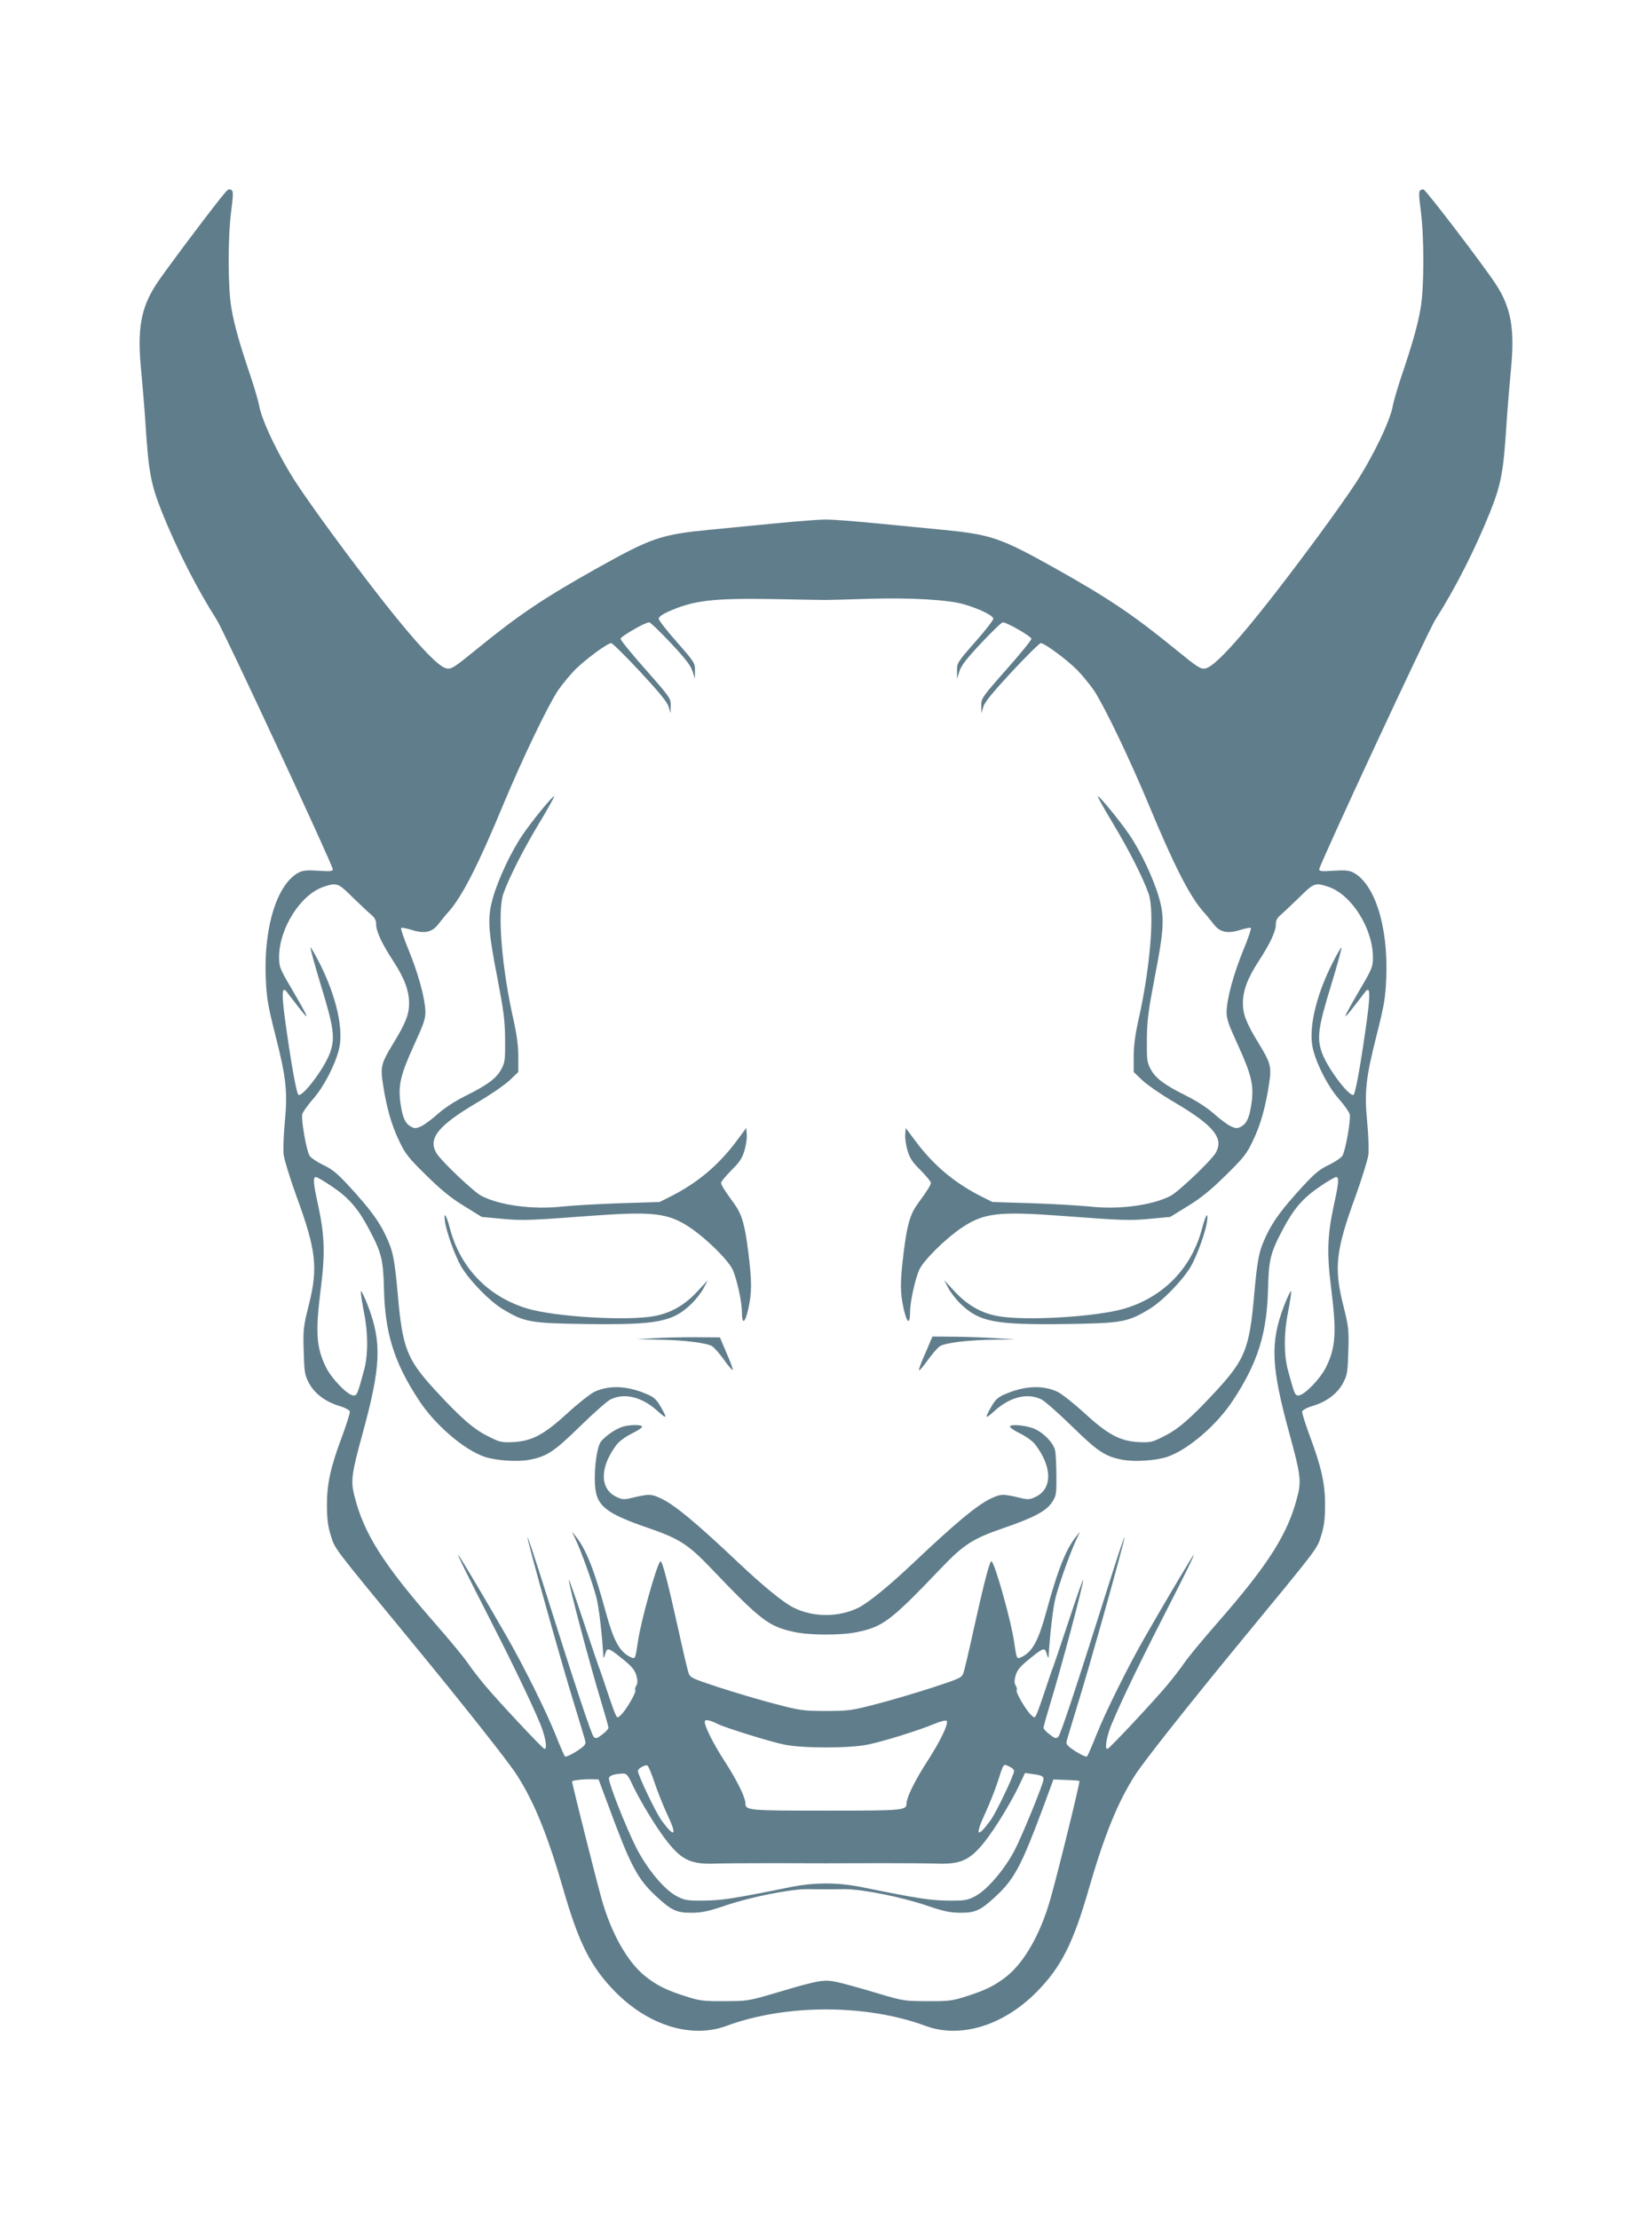 <?xml version="1.0" standalone="no"?>
<!DOCTYPE svg PUBLIC "-//W3C//DTD SVG 20010904//EN"
 "http://www.w3.org/TR/2001/REC-SVG-20010904/DTD/svg10.dtd">
<svg version="1.0" xmlns="http://www.w3.org/2000/svg"
 width="953pt" height="1280pt" viewBox="0 0 953 1280"
 preserveAspectRatio="xMidYMid meet">
<g transform="translate(0,1280) scale(0.1,-0.1)"
fill="#607d8b" stroke="none">
<path d="M1267 11650 c-100 -126 -326 -428 -365 -489 -90 -138 -111 -260 -88
-495 8 -83 20 -227 26 -321 17 -266 31 -341 93 -496 88 -220 204 -447 317
-624 41 -63 670 -1416 670 -1440 0 -11 -16 -13 -83 -8 -65 4 -90 2 -113 -10
-125 -65 -203 -313 -191 -607 5 -119 12 -159 56 -333 62 -244 71 -326 54 -500
-7 -73 -10 -157 -7 -187 4 -30 37 -138 74 -240 115 -315 126 -413 70 -634 -30
-120 -32 -139 -28 -261 3 -117 6 -137 29 -181 32 -61 92 -108 172 -133 35 -10
63 -25 65 -33 2 -8 -17 -68 -41 -134 -70 -186 -91 -282 -91 -404 0 -80 5 -122
22 -177 25 -80 9 -59 457 -603 299 -363 569 -704 617 -780 101 -158 177 -346
268 -660 89 -310 159 -448 299 -590 192 -195 440 -271 641 -197 342 127 808
127 1150 0 201 -74 449 2 641 197 140 142 210 280 299 590 91 314 167 502 268
660 48 76 318 417 617 780 448 544 432 523 457 603 17 55 22 97 22 177 0 122
-21 218 -91 404 -24 66 -43 126 -41 134 2 8 30 23 65 33 80 25 140 72 172 133
23 44 26 64 29 181 4 122 2 141 -28 261 -56 221 -45 319 70 634 37 102 70 210
74 240 3 30 0 114 -7 187 -17 174 -8 256 54 500 44 174 51 214 56 333 12 294
-66 542 -191 607 -23 12 -48 14 -113 10 -67 -5 -83 -3 -83 8 0 24 629 1377
670 1440 113 177 229 404 317 624 62 155 76 230 93 496 6 94 18 238 26 321 23
234 2 357 -86 493 -66 102 -402 543 -418 548 -4 2 -12 -1 -19 -5 -9 -6 -8 -33
3 -117 20 -150 20 -446 -1 -563 -16 -97 -50 -215 -114 -403 -21 -64 -42 -136
-46 -159 -15 -86 -111 -288 -215 -448 -33 -51 -128 -186 -212 -300 -365 -495
-586 -755 -654 -768 -29 -5 -44 5 -180 116 -238 194 -384 292 -695 466 -308
172 -364 191 -644 218 -88 9 -259 25 -380 37 -121 12 -251 22 -290 22 -38 0
-169 -10 -290 -22 -121 -12 -292 -28 -380 -37 -280 -27 -336 -46 -644 -218
-311 -174 -457 -272 -695 -466 -136 -111 -151 -121 -180 -116 -68 13 -289 273
-654 768 -84 114 -179 249 -212 300 -104 160 -200 362 -215 448 -4 23 -25 95
-46 159 -64 188 -98 306 -114 403 -21 117 -21 413 -1 563 11 84 12 111 3 117
-19 12 -19 11 -70 -52z m3498 -2311 c22 0 137 3 256 7 236 7 450 -6 540 -32
89 -26 169 -65 169 -83 0 -9 -47 -70 -105 -135 -101 -115 -105 -121 -104 -165
l0 -46 14 43 c9 31 43 75 125 162 62 66 118 120 125 120 24 0 165 -82 165 -95
0 -8 -65 -88 -145 -178 -141 -160 -145 -166 -144 -208 l1 -44 10 36 c7 27 52
82 164 203 85 91 161 166 168 166 22 0 153 -97 211 -156 30 -31 73 -84 96
-117 62 -95 206 -395 318 -664 141 -340 233 -521 310 -609 20 -22 48 -57 63
-76 35 -46 80 -56 154 -32 30 9 57 14 60 11 4 -3 -16 -61 -44 -129 -56 -137
-94 -277 -96 -353 -1 -42 10 -73 66 -195 77 -169 92 -231 78 -332 -12 -85 -27
-118 -60 -137 -23 -12 -30 -12 -62 3 -20 10 -63 42 -96 72 -37 33 -99 73 -159
103 -127 63 -177 101 -205 153 -21 39 -23 55 -22 173 1 108 9 167 43 345 57
291 60 359 26 475 -31 108 -106 266 -171 361 -56 82 -175 227 -181 220 -2 -2
37 -73 88 -157 93 -155 172 -311 205 -404 36 -104 10 -430 -61 -740 -16 -73
-25 -140 -25 -199 l0 -90 49 -47 c27 -26 114 -86 193 -132 223 -132 281 -206
229 -291 -30 -47 -215 -223 -259 -245 -107 -55 -298 -80 -467 -61 -60 6 -211
15 -335 19 l-225 7 -64 32 c-156 79 -277 181 -381 321 l-55 74 -3 -37 c-2 -20
4 -62 13 -92 13 -45 28 -68 76 -115 32 -33 59 -65 59 -72 0 -13 -19 -43 -75
-120 -45 -62 -62 -121 -82 -282 -21 -170 -21 -233 1 -329 19 -82 36 -89 36
-13 0 55 28 184 52 240 24 55 150 180 248 246 126 84 213 94 575 67 347 -26
389 -28 508 -17 l118 11 102 63 c74 45 133 93 218 177 103 101 122 125 157
200 44 91 73 195 93 328 15 98 10 118 -58 230 -73 119 -93 170 -93 234 0 73
27 146 92 245 65 100 98 170 98 211 0 23 8 38 28 54 15 13 62 58 106 100 85
85 93 88 170 62 133 -45 256 -241 256 -406 0 -55 -5 -67 -69 -176 -109 -187
-115 -205 -34 -100 26 34 54 69 60 78 27 33 29 -13 7 -173 -33 -240 -64 -411
-75 -422 -20 -19 -146 145 -181 237 -33 87 -25 148 51 395 37 122 64 220 59
217 -5 -3 -29 -46 -54 -95 -96 -192 -138 -381 -109 -494 24 -93 87 -214 149
-285 31 -35 59 -75 62 -87 8 -30 -24 -212 -42 -240 -7 -12 -43 -36 -78 -53
-52 -24 -83 -50 -153 -126 -116 -127 -167 -195 -207 -279 -43 -90 -52 -133
-71 -345 -27 -307 -52 -371 -215 -549 -148 -160 -221 -225 -307 -267 -66 -34
-77 -36 -145 -33 -107 6 -177 43 -314 169 -60 55 -129 109 -153 121 -85 40
-191 35 -302 -13 -41 -17 -56 -31 -80 -72 -40 -70 -37 -75 15 -28 91 84 195
110 276 68 19 -10 98 -80 175 -155 149 -146 191 -173 291 -192 70 -13 192 -5
258 17 120 41 288 185 381 329 142 216 194 386 200 640 4 169 14 209 87 346
62 117 115 178 209 242 46 32 90 57 97 57 18 0 15 -34 -14 -166 -37 -172 -40
-277 -15 -474 32 -254 27 -342 -29 -456 -33 -68 -127 -164 -159 -164 -21 0
-23 6 -61 145 -24 89 -24 215 0 333 12 61 20 117 18 123 -2 6 -20 -31 -40 -82
-82 -215 -76 -352 32 -745 61 -222 67 -267 47 -347 -54 -221 -165 -397 -466
-741 -85 -97 -170 -200 -189 -229 -19 -28 -65 -88 -102 -132 -80 -95 -327
-359 -340 -363 -16 -6 -11 45 10 108 27 79 150 339 302 636 143 280 189 374
184 374 -4 0 -164 -269 -276 -465 -100 -173 -232 -440 -284 -570 -26 -66 -51
-123 -55 -127 -4 -5 -33 8 -65 28 -46 30 -57 41 -53 58 2 11 30 102 60 201 73
233 278 966 274 978 -1 5 -47 -132 -101 -305 -174 -551 -267 -833 -281 -847
-12 -12 -19 -10 -49 13 -20 15 -36 32 -36 39 0 7 16 64 35 127 67 218 200 718
193 726 -2 2 -39 -104 -82 -234 -43 -130 -84 -250 -90 -267 -7 -16 -27 -75
-45 -130 -18 -55 -39 -115 -47 -134 -14 -33 -15 -34 -35 -15 -29 26 -91 132
-84 143 3 6 1 18 -6 28 -8 14 -8 29 0 58 9 31 26 52 77 93 85 69 91 71 103 30
5 -18 10 -26 10 -17 8 134 25 283 41 346 21 80 88 268 122 338 l19 40 -20 -25
c-61 -74 -109 -194 -177 -445 -44 -159 -77 -220 -135 -251 -35 -17 -33 -20
-49 86 -17 119 -107 439 -129 463 -10 10 -40 -105 -102 -383 -27 -124 -54
-239 -60 -257 -10 -31 -16 -34 -177 -87 -92 -30 -237 -73 -322 -95 -145 -38
-164 -41 -295 -41 -131 0 -150 3 -295 41 -85 22 -230 65 -322 95 -161 53 -167
56 -177 87 -6 18 -33 133 -60 257 -62 278 -92 393 -102 383 -22 -24 -112 -344
-129 -463 -16 -106 -14 -103 -49 -86 -58 31 -91 92 -135 251 -68 251 -116 371
-177 445 l-20 25 19 -40 c34 -70 101 -258 122 -338 16 -63 33 -212 41 -346 0
-9 5 -1 10 17 12 41 18 39 103 -30 51 -41 68 -62 77 -93 8 -29 8 -44 0 -58 -7
-10 -9 -22 -6 -28 7 -11 -55 -117 -84 -143 -20 -19 -21 -18 -35 15 -8 19 -29
79 -47 134 -18 55 -38 114 -45 130 -6 17 -47 137 -90 267 -43 130 -80 236 -82
234 -7 -8 126 -508 193 -726 19 -63 35 -120 35 -127 0 -7 -16 -24 -36 -39 -30
-23 -37 -25 -49 -13 -14 14 -107 296 -281 847 -54 173 -100 310 -101 305 -4
-12 201 -745 274 -978 30 -99 58 -190 60 -201 4 -17 -7 -28 -53 -58 -32 -20
-61 -33 -65 -28 -4 4 -29 61 -55 127 -52 130 -184 397 -284 570 -112 196 -272
465 -276 465 -5 0 41 -94 184 -374 152 -297 275 -557 302 -636 21 -63 26 -114
10 -108 -13 4 -260 268 -340 363 -37 44 -83 104 -102 132 -19 29 -104 132
-189 229 -301 344 -412 520 -466 741 -20 80 -14 125 47 347 108 393 114 530
32 745 -20 51 -38 88 -40 82 -2 -6 6 -62 18 -123 24 -118 24 -244 0 -333 -38
-139 -40 -145 -61 -145 -32 0 -126 96 -159 164 -56 114 -61 202 -29 456 25
197 22 302 -15 474 -29 132 -32 166 -13 166 6 0 50 -25 96 -57 94 -64 147
-125 209 -242 73 -137 83 -177 87 -346 6 -254 58 -424 200 -640 93 -144 261
-288 381 -329 66 -22 188 -30 258 -17 100 19 142 46 291 192 77 75 156 145
175 155 81 42 185 16 276 -68 52 -47 55 -42 15 28 -24 41 -39 55 -80 72 -111
48 -217 53 -302 13 -24 -12 -93 -66 -153 -121 -137 -126 -207 -163 -314 -169
-68 -3 -79 -1 -145 33 -86 42 -159 107 -307 267 -163 178 -188 242 -215 549
-19 212 -28 255 -71 345 -40 84 -91 152 -207 279 -70 76 -101 102 -153 126
-35 17 -71 41 -78 53 -18 28 -50 210 -42 240 3 12 31 52 62 87 62 71 125 192
149 285 29 113 -13 302 -109 494 -25 49 -49 92 -54 95 -5 3 22 -95 59 -217 76
-247 84 -308 51 -395 -35 -92 -161 -256 -181 -237 -11 11 -42 182 -75 422 -22
160 -20 206 7 173 6 -9 34 -44 60 -78 81 -105 75 -87 -34 100 -64 109 -69 121
-69 176 0 165 123 361 256 406 77 26 85 23 170 -62 44 -42 91 -87 107 -100 19
-16 27 -31 27 -54 0 -41 33 -111 98 -211 65 -99 92 -172 92 -245 0 -64 -20
-115 -93 -234 -68 -112 -73 -132 -58 -230 20 -133 49 -237 93 -328 35 -75 54
-99 157 -200 85 -84 144 -132 218 -177 l102 -63 118 -11 c119 -11 161 -9 508
17 362 27 449 17 575 -67 98 -66 224 -191 248 -246 24 -56 52 -185 52 -240 0
-76 17 -69 36 13 22 96 22 159 1 329 -20 161 -37 220 -82 282 -56 77 -75 107
-75 120 0 7 27 39 59 72 48 47 63 70 76 115 9 30 15 72 13 92 l-3 37 -55 -74
c-104 -140 -225 -242 -381 -321 l-64 -32 -225 -7 c-124 -4 -274 -13 -335 -19
-169 -19 -360 6 -467 61 -44 22 -229 198 -259 245 -52 85 6 159 229 291 79 46
166 106 193 132 l49 47 0 90 c0 59 -9 126 -25 199 -71 310 -97 636 -61 740 33
93 112 249 205 404 51 84 90 155 88 157 -6 7 -125 -138 -181 -220 -65 -95
-140 -253 -171 -361 -34 -116 -31 -184 26 -475 34 -178 42 -237 43 -345 1
-118 -1 -134 -22 -173 -28 -52 -78 -90 -205 -153 -60 -30 -122 -70 -159 -103
-33 -30 -76 -62 -96 -72 -32 -15 -39 -15 -62 -3 -33 19 -48 52 -60 137 -14
101 1 163 78 332 56 122 67 153 66 195 -2 76 -40 216 -96 353 -28 68 -48 126
-44 129 3 3 30 -2 60 -11 74 -24 119 -14 154 32 15 19 43 54 63 76 77 88 169
269 310 609 112 269 256 569 318 664 23 33 66 86 96 117 58 59 189 156 211
156 7 0 83 -75 168 -166 112 -121 157 -176 164 -203 l10 -36 1 44 c1 42 -3 48
-144 208 -80 90 -145 170 -145 178 0 13 141 95 165 95 7 0 63 -54 125 -120 82
-87 116 -131 125 -162 l14 -43 0 46 c1 44 -3 50 -104 165 -58 65 -105 126
-105 135 0 10 22 26 58 42 145 64 254 77 612 71 140 -3 273 -5 295 -5z m-625
-6484 c47 -23 305 -103 384 -119 106 -22 376 -22 482 0 86 17 295 82 388 121
32 13 62 21 67 16 13 -14 -35 -115 -112 -234 -71 -110 -118 -206 -119 -240 0
-43 -12 -44 -465 -44 -453 0 -465 1 -465 44 -1 34 -48 130 -119 240 -72 111
-124 218 -114 234 5 9 34 2 73 -18z m-363 -341 c18 -54 52 -138 75 -187 56
-118 39 -131 -36 -28 -33 45 -136 261 -136 285 0 14 39 36 54 32 5 -1 25 -47
43 -102z m2048 94 c14 -6 25 -17 25 -24 0 -24 -103 -240 -136 -285 -78 -106
-91 -90 -32 38 25 54 58 136 73 183 37 114 31 106 70 88z m-2173 -111 c47 -97
139 -248 199 -323 86 -108 140 -131 289 -124 30 1 171 2 313 2 315 -1 309 -1
625 0 141 0 282 -1 312 -2 149 -7 203 16 289 124 60 75 152 226 199 324 l35
74 44 -6 c52 -7 63 -12 63 -30 0 -24 -120 -318 -166 -408 -58 -112 -162 -233
-229 -267 -44 -23 -61 -26 -155 -25 -101 1 -171 11 -495 77 -144 29 -276 29
-420 0 -324 -66 -394 -76 -495 -77 -94 -1 -111 2 -155 25 -71 36 -171 156
-233 277 -63 124 -166 387 -159 406 6 15 30 22 78 25 24 1 31 -7 61 -72z
m-141 -117 c125 -339 165 -417 271 -516 90 -84 121 -99 208 -98 60 0 99 9 196
42 144 49 371 94 469 94 39 0 88 -1 110 -1 22 0 72 1 110 1 98 0 325 -45 469
-94 97 -33 136 -42 196 -42 87 -1 118 14 208 98 105 99 145 175 272 516 l57
155 73 -3 c41 -1 75 -4 77 -6 5 -5 -128 -545 -169 -686 -56 -197 -150 -361
-251 -441 -66 -52 -121 -80 -232 -115 -81 -26 -103 -29 -225 -28 -131 0 -140
1 -290 46 -86 26 -187 54 -226 63 -82 18 -105 14 -364 -63 -150 -44 -159 -46
-290 -46 -122 -1 -144 2 -225 28 -111 35 -166 63 -232 115 -101 80 -195 244
-251 441 -27 93 -172 670 -172 683 0 7 64 14 114 13 l39 -1 58 -155z"/>
<path d="M2567 5753 c9 -63 59 -200 94 -260 48 -81 166 -202 241 -246 125 -75
157 -80 483 -85 407 -5 496 12 604 117 27 26 59 68 71 92 l23 44 -61 -66 c-71
-76 -149 -122 -242 -140 -155 -31 -578 -6 -740 43 -227 69 -387 237 -446 467
-20 75 -36 96 -27 34z"/>
<path d="M6936 5719 c-59 -230 -219 -398 -446 -467 -162 -49 -585 -74 -740
-43 -93 18 -171 64 -242 140 l-61 66 23 -44 c12 -24 44 -66 71 -92 108 -105
197 -122 604 -117 326 5 358 10 483 85 75 44 193 165 241 246 35 60 85 197 94
260 9 62 -7 41 -27 -34z"/>
<path d="M3770 5080 l-95 -6 120 -2 c151 -2 283 -19 313 -38 13 -8 44 -44 70
-80 25 -36 48 -61 49 -57 2 5 -14 49 -36 98 l-38 90 -144 1 c-79 0 -187 -2
-239 -6z"/>
<path d="M5361 5048 c-10 -24 -28 -67 -41 -96 -12 -29 -21 -55 -18 -57 2 -3
25 24 51 60 25 35 56 71 69 79 30 20 163 36 313 38 l120 1 -105 7 c-58 4 -165
8 -238 9 l-133 1 -18 -42z"/>
<path d="M3584 4567 c-42 -16 -95 -54 -118 -84 -22 -30 -39 -151 -34 -244 7
-126 57 -167 312 -255 172 -59 228 -95 353 -226 295 -309 337 -341 488 -373
90 -19 270 -19 360 0 151 32 193 64 488 373 125 131 181 167 353 226 180 62
249 99 283 150 24 37 26 47 25 150 0 61 -3 127 -7 147 -8 42 -61 99 -116 125
-42 20 -136 31 -145 16 -3 -5 23 -24 58 -41 35 -17 75 -46 88 -64 98 -128 100
-254 4 -301 -35 -17 -45 -18 -90 -7 -102 24 -111 24 -171 -4 -79 -38 -201
-139 -445 -370 -142 -134 -258 -229 -317 -259 -115 -57 -262 -57 -377 1 -58
29 -175 125 -316 258 -244 231 -366 332 -445 370 -60 28 -69 28 -171 4 -45
-11 -55 -10 -90 7 -96 47 -94 173 4 301 13 18 53 47 88 64 35 17 61 35 58 40
-7 13 -83 10 -120 -4z"/>
</g>
</svg>
